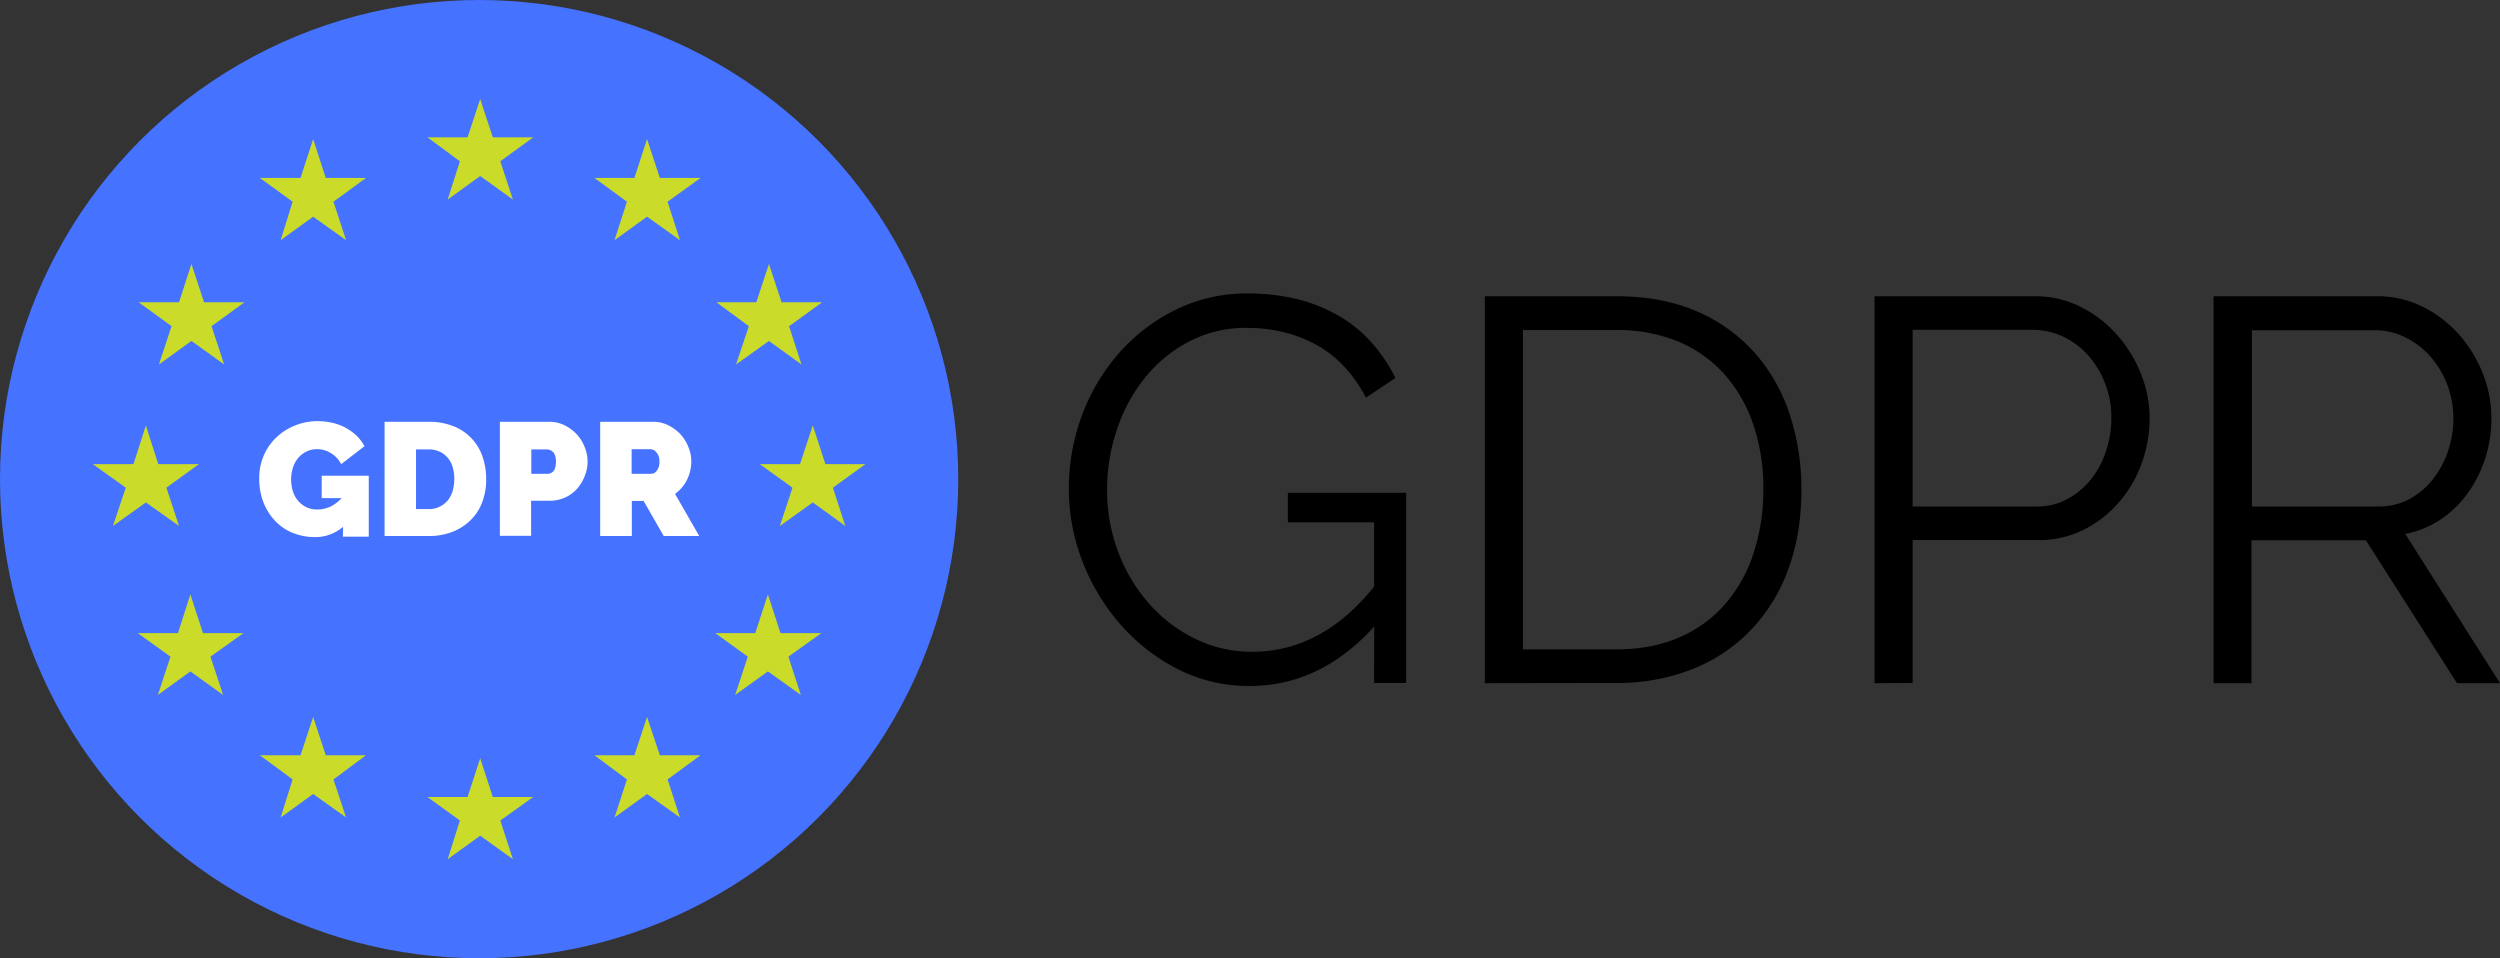 <svg xmlns="http://www.w3.org/2000/svg" viewBox="0 0 1168.8 448"><rect x="0" y="0" width="1168.8" height="448" fill="#333333" stroke="none"/><defs><style>.a{fill:#4572ff;}.b{fill:#cadb2a;}.c{fill:#fff;}</style></defs><title>gdpr</title><circle class="a" cx="224" cy="224" r="224"/><polygon class="b" points="215 75.4 209.3 93.3 224.5 82.3 239.8 93.3 233.9 75.4 249.3 64.2 230.4 64.2 224.5 46.3 218.6 64.2 199.8 64.2 215 75.4"/><polygon class="b" points="58.8 228 52.8 245.9 68.2 234.9 83.7 245.9 77.8 228 93 217 74 217 68.2 198.9 62.4 217 43.4 217 58.8 228"/><polygon class="b" points="370.5 228 364.6 245.9 380 234.9 395.2 245.9 389.4 228 404.6 217 385.9 217 380 198.9 374 217 355.2 217 370.5 228"/><polygon class="b" points="136.8 94.3 131.2 112.3 146.4 101.3 161.8 112.3 155.9 94.3 171.1 83.2 152.3 83.2 146.4 65 140.5 83.2 121.5 83.2 136.8 94.3"/><polygon class="b" points="293.1 94.3 287.3 112.3 302.5 101.3 317.9 112.3 312.1 94.3 327.5 83.2 308.5 83.2 302.5 65 296.6 83.2 277.9 83.2 293.1 94.3"/><polygon class="b" points="136.8 364.4 131.2 382.2 146.4 371.2 161.8 382.2 155.9 364.4 171.1 353.1 152.3 353.1 146.4 335.2 140.5 353.1 121.5 353.1 136.8 364.4"/><polygon class="b" points="79.7 307 73.8 324.9 89 313.9 104.3 324.9 98.4 307 113.8 296 94.9 296 89 277.9 83.2 296 64.4 296 79.7 307"/><polygon class="b" points="349.6 307 343.7 324.9 359 313.9 374.4 324.9 368.6 307 384 296 364.9 296 359 277.9 353.1 296 334.4 296 349.6 307"/><polygon class="b" points="80.2 152.5 74.3 170.4 89.5 159.4 104.8 170.4 98.9 152.5 114.3 141.3 95.4 141.3 89.5 123.4 83.7 141.3 64.8 141.3 80.2 152.5"/><polygon class="b" points="350.1 152.5 344.1 170.4 359.5 159.4 374.7 170.4 368.9 152.5 384.4 141.3 365.4 141.3 359.5 123.4 353.6 141.3 334.9 141.3 350.1 152.5"/><polygon class="b" points="293.1 364.4 287.3 382.2 302.5 371.2 317.9 382.2 312.1 364.4 327.5 353.1 308.5 353.1 302.5 335.2 296.6 353.1 277.9 353.1 293.1 364.4"/><polygon class="b" points="215 383.6 209.3 401.7 224.5 390.7 239.8 401.7 233.9 383.6 249.3 372.6 230.4 372.6 224.5 354.5 218.6 372.6 199.8 372.6 215 383.6"/><path class="c" d="M160.4,246.3a19.88,19.88,0,0,1-13.2,4.8,27.18,27.18,0,0,1-9.9-1.8,22.93,22.93,0,0,1-8.3-5.4,26.83,26.83,0,0,1-5.7-8.7,30.52,30.52,0,0,1-2.1-11.7,25.88,25.88,0,0,1,7.9-18.9,26.53,26.53,0,0,1,8.7-5.6,27.37,27.37,0,0,1,10.8-2.1,31,31,0,0,1,6.9.8,23.37,23.37,0,0,1,6.1,2.3,23.79,23.79,0,0,1,5.1,3.7,19.75,19.75,0,0,1,3.7,4.9L159.5,217a12.79,12.79,0,0,0-4.7-5.1,12.38,12.38,0,0,0-6.7-1.9,10.61,10.61,0,0,0-4.8,1.1,12,12,0,0,0-3.8,2.9,13.11,13.11,0,0,0-2.5,4.5,18.5,18.5,0,0,0,0,11.4,12.64,12.64,0,0,0,2.5,4.4,12.42,12.42,0,0,0,3.9,2.9,11.76,11.76,0,0,0,5,1c4.3,0,8-1.8,11.3-5.3h-9.3V222.4h22v28.5H160.3l.1-4.6Z"/><path class="c" d="M179.8,250.7V197.2h20.6a30.52,30.52,0,0,1,11.7,2.1,23.14,23.14,0,0,1,8.4,5.7,23.55,23.55,0,0,1,5.1,8.5,32.39,32.39,0,0,1,1.7,10.4,29.53,29.53,0,0,1-1.9,11,23.16,23.16,0,0,1-5.5,8.4,25.72,25.72,0,0,1-8.5,5.4,30.07,30.07,0,0,1-11.1,1.9H179.8Zm32.6-26.8a19.41,19.41,0,0,0-.8-5.6,11.07,11.07,0,0,0-2.4-4.4,10.75,10.75,0,0,0-3.8-2.8,11.76,11.76,0,0,0-5-1h-5.9V238h5.9a10.63,10.63,0,0,0,5.1-1.1,11,11,0,0,0,3.8-2.9,13.19,13.19,0,0,0,2.3-4.4A21.21,21.21,0,0,0,212.4,223.9Z"/><path class="c" d="M233.7,250.7V197.2h23a15.84,15.84,0,0,1,7.2,1.6,20.07,20.07,0,0,1,5.7,4.2,19,19,0,0,1,3.7,5.9,17.79,17.79,0,0,1,.1,13.6,20.4,20.4,0,0,1-3.6,6,16.59,16.59,0,0,1-5.6,4.1,17.19,17.19,0,0,1-7.2,1.5h-8.7v16.4H233.7v.2Zm14.7-29.2h7.8a3.48,3.48,0,0,0,2.5-1.2q1.2-1.2,1.2-4.5c0-2.2-.5-3.7-1.4-4.5a4.09,4.09,0,0,0-2.7-1.2h-7.4v11.4Z"/><path class="c" d="M280.6,250.7V197.2h24.6a15.84,15.84,0,0,1,7.2,1.6,20.07,20.07,0,0,1,5.7,4.2,19,19,0,0,1,3.7,5.9,17.88,17.88,0,0,1,1.4,6.7,19.83,19.83,0,0,1-2,8.7,18,18,0,0,1-5.6,6.6l11.3,19.7H310.3l-9.4-16.4h-5.5v16.4H280.6v.1Zm14.7-29.2h9.3a3.25,3.25,0,0,0,2.5-1.5,6.56,6.56,0,0,0,1.2-4.2,6.17,6.17,0,0,0-1.4-4.3,3.76,3.76,0,0,0-2.7-1.5h-8.9Z"/><path d="M642.5,292.9q-25.2,27.75-58.1,27.8a72.84,72.84,0,0,1-33.8-7.9,89.5,89.5,0,0,1-26.8-20.9,97.74,97.74,0,0,1-17.7-29.4,93.86,93.86,0,0,1-6.4-33.8,99.12,99.12,0,0,1,6.2-34.7,93.47,93.47,0,0,1,17.5-29.2,85.77,85.77,0,0,1,26.5-20.1,74.74,74.74,0,0,1,33.4-7.5,96.14,96.14,0,0,1,24.2,2.9,74.77,74.77,0,0,1,19.5,8.2,61.78,61.78,0,0,1,14.8,12.5,74.69,74.69,0,0,1,10.6,15.9l-13.8,9.2c-5.9-11.2-13.7-19.5-23.2-24.7s-20.3-7.9-32.4-7.9a56.48,56.48,0,0,0-27.1,6.4,63.8,63.8,0,0,0-20.6,16.9,76.49,76.49,0,0,0-13.1,24.2,86.81,86.81,0,0,0-4.6,28.2,81.11,81.11,0,0,0,5.2,29.1,77.63,77.63,0,0,0,14.4,24.1,68.77,68.77,0,0,0,21.5,16.4,59.37,59.37,0,0,0,26.9,6.1,63.33,63.33,0,0,0,29.7-7.3c9.4-4.8,18.5-12.5,27.1-23.1V244.2H602.1V230.4h55.3v88.9h-15l.1-26.4Z"/><path d="M694.2,319.4V138.5h61.4c14.4,0,27,2.4,37.8,7.1a76.66,76.66,0,0,1,27,19.4,81.29,81.29,0,0,1,16.3,28.7,111.55,111.55,0,0,1,5.5,35c0,13.8-2,26.2-6.1,37.3a80.9,80.9,0,0,1-17.5,28.5,77.21,77.21,0,0,1-27.3,18.3,94.74,94.74,0,0,1-35.8,6.5l-61.3.1Zm130.2-90.7a91.5,91.5,0,0,0-4.6-29.9,68.48,68.48,0,0,0-13.4-23.6,59.71,59.71,0,0,0-21.5-15.4,74.67,74.67,0,0,0-29.3-5.5H712V303.6h43.6q16.8,0,29.7-5.7a59.27,59.27,0,0,0,21.5-15.8,68.33,68.33,0,0,0,13.1-23.7A94.35,94.35,0,0,0,824.4,228.7Z"/><path d="M876.4,319.4V138.5h74.9a46.93,46.93,0,0,1,21.5,5,55.38,55.38,0,0,1,16.9,13,60.83,60.83,0,0,1,11.2,18.2,55.61,55.61,0,0,1,4.1,20.6,62,62,0,0,1-3.8,21.5A56.1,56.1,0,0,1,990.5,235a53.6,53.6,0,0,1-16.4,12.7,46.66,46.66,0,0,1-21.3,4.8H894.2v66.8l-17.8.1Zm17.8-82.6H952a30,30,0,0,0,14.4-3.4,36.43,36.43,0,0,0,11.1-9.2,41.34,41.34,0,0,0,7.1-13.3,48.26,48.26,0,0,0,2.5-15.7,43.66,43.66,0,0,0-10.8-29,36.1,36.1,0,0,0-11.7-8.8,33,33,0,0,0-14.1-3.2H894.2v82.6Z"/><path d="M1034.9,319.4V138.5h76.4a46.93,46.93,0,0,1,21.5,5,55.38,55.38,0,0,1,16.9,13,60.54,60.54,0,0,1,11.1,18.2,57.56,57.56,0,0,1,4,20.6,62.91,62.91,0,0,1-2.9,19,59.39,59.39,0,0,1-8.2,16.3,50.36,50.36,0,0,1-12.6,12.2,44.48,44.48,0,0,1-16.6,6.8l44.3,69.8h-20.1l-42.6-66.8h-53.5v66.8Zm17.9-82.6h59.1a30,30,0,0,0,14.4-3.4,35.37,35.37,0,0,0,11.1-9.3,44.19,44.19,0,0,0,7.1-13.2,47.07,47.07,0,0,0,2.5-15.5,43.66,43.66,0,0,0-10.8-28.8,37.87,37.87,0,0,0-11.7-8.9,31.72,31.72,0,0,0-14.1-3.3h-57.6Z"/></svg>